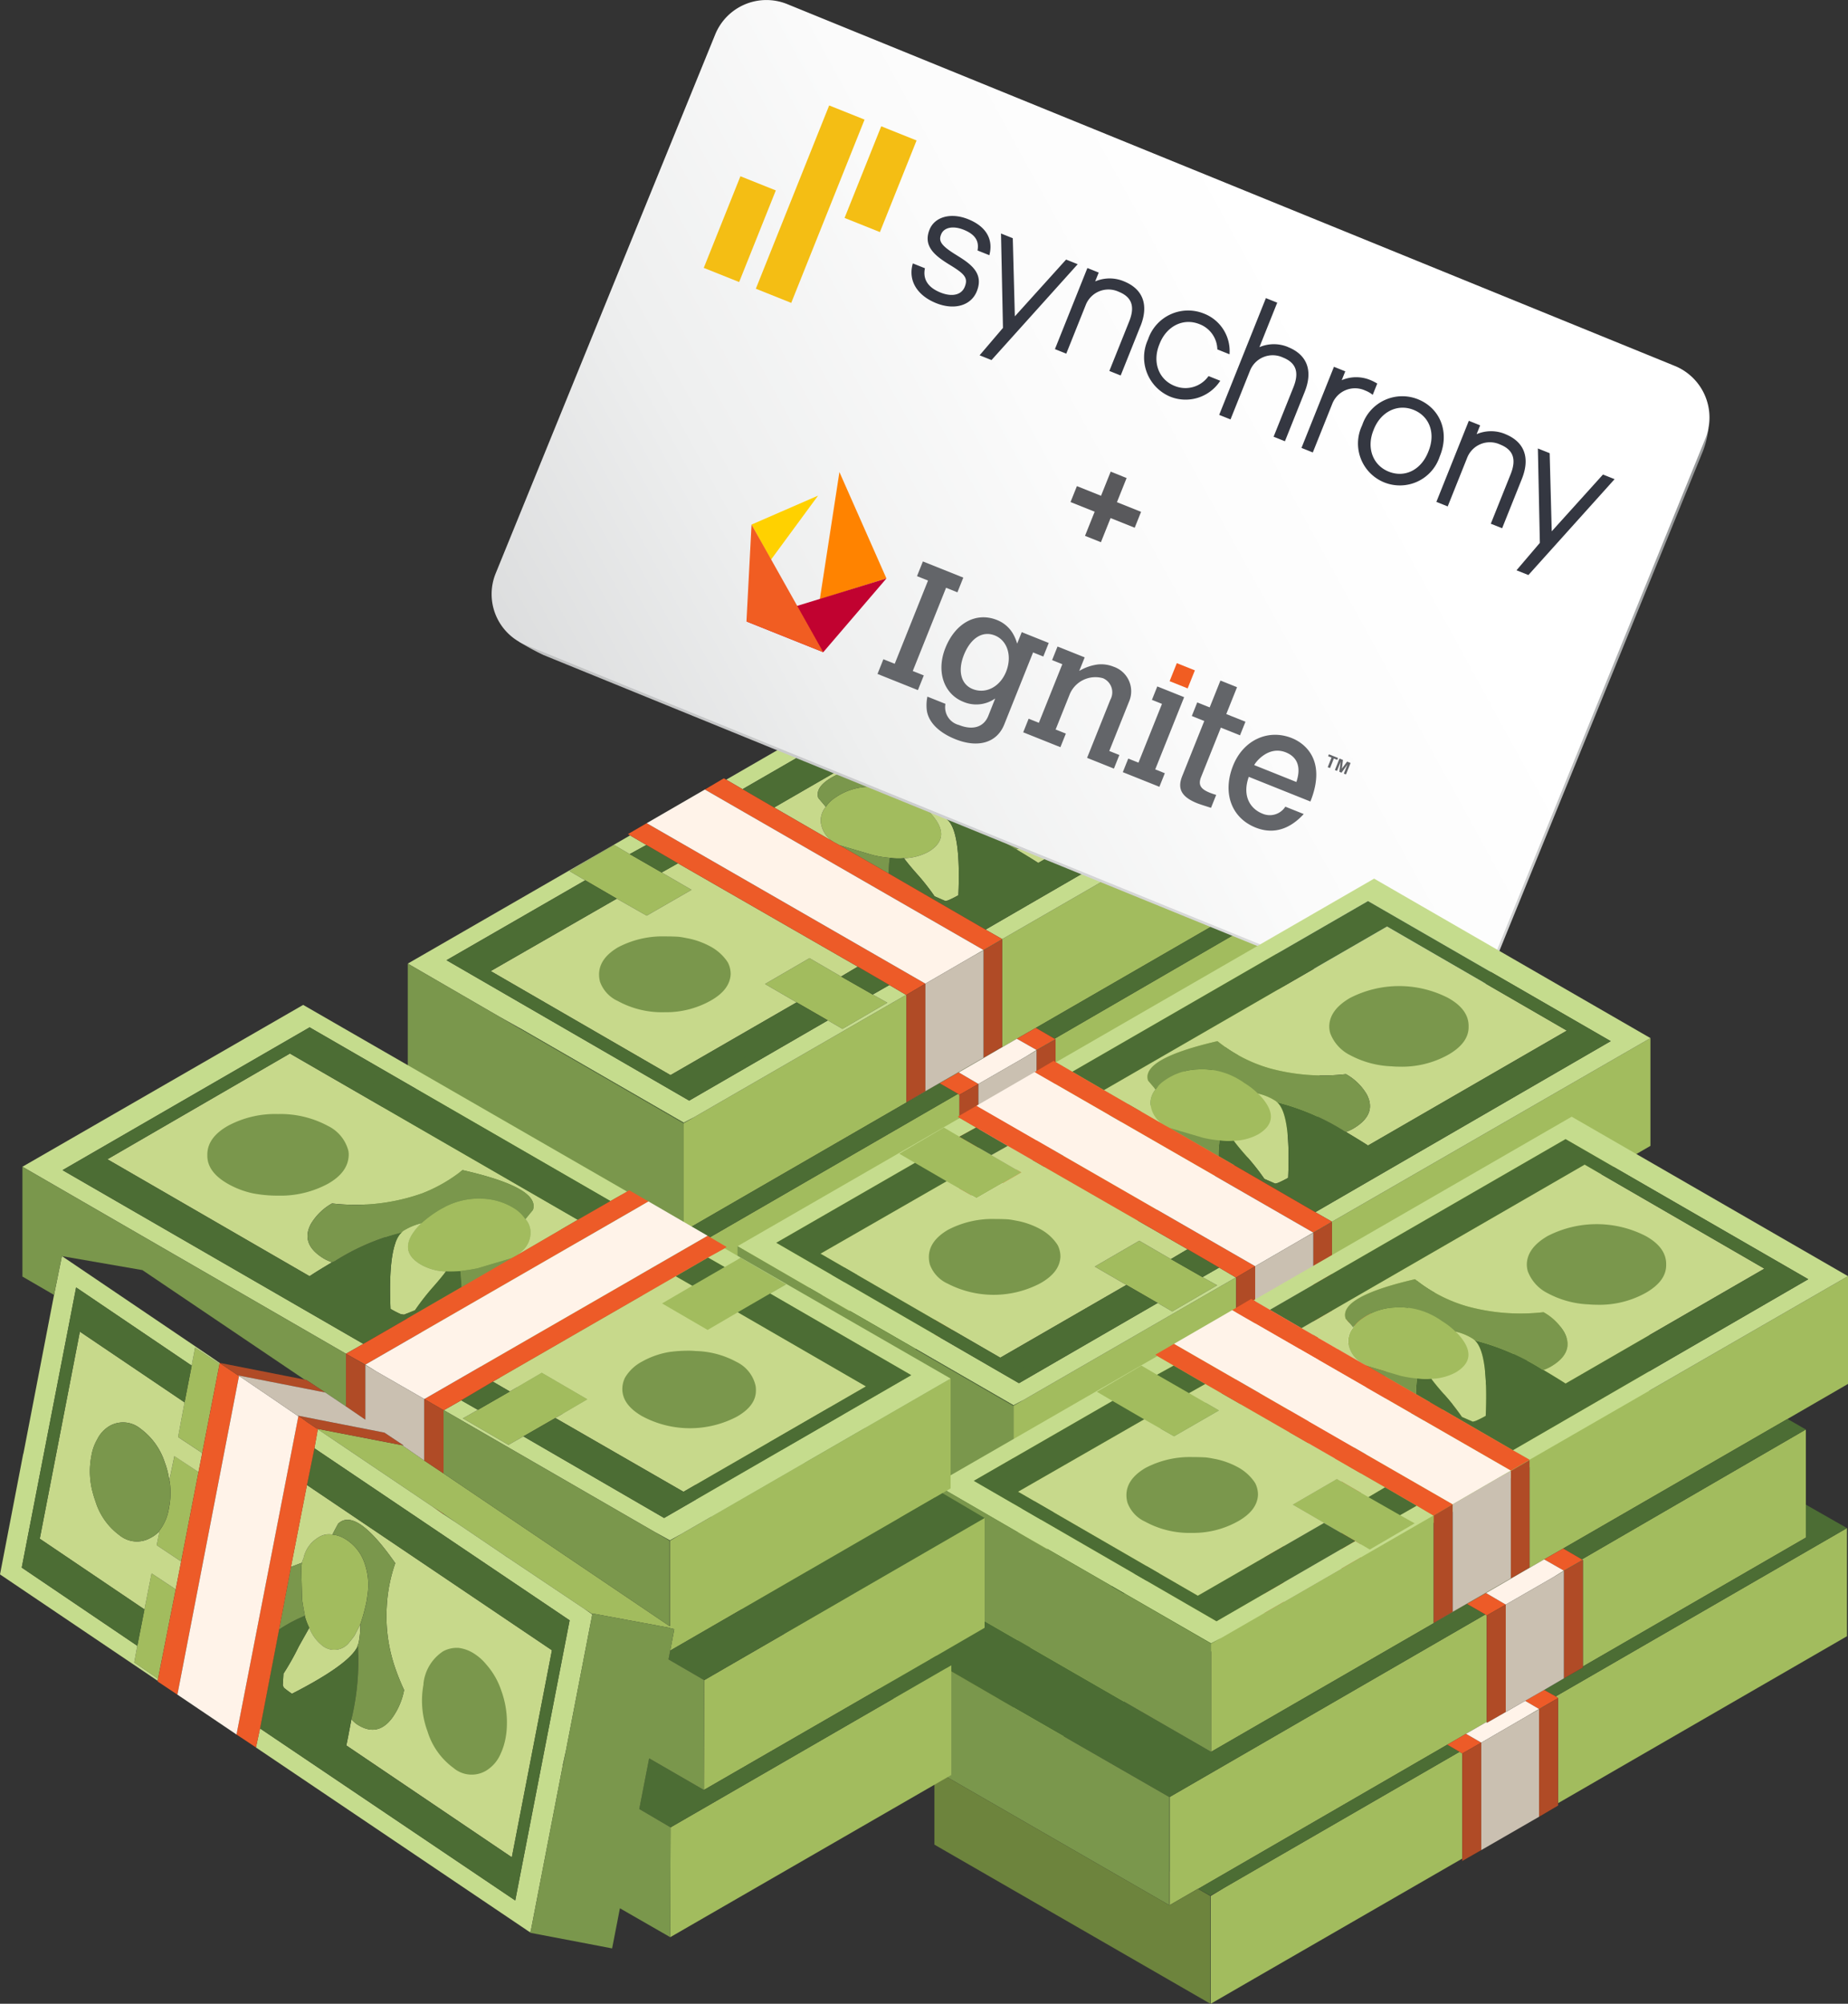 <svg xmlns="http://www.w3.org/2000/svg" xmlns:xlink="http://www.w3.org/1999/xlink" viewBox="0 0 261.101 283"><rect x="0" y="0" width="261.101" height="283" fill="#333333" stroke="none"/><defs><style>.a{fill:#a2bc5e;}.a,.b,.c,.d,.e,.f,.g,.h,.i,.j,.k,.l{fill-rule:evenodd;}.b{fill:#c5dc8d;}.c{fill:#c7d98b;}.d,.u{fill:#4c6d34;}.e{fill:#7a974c;}.f{fill:#ed5b28;}.g{fill:#b04b26;}.h{fill:#fff3e9;}.i{fill:#cac0b1;}.j{fill:#6d843d;}.k{fill:url(#a);}.l{fill:url(#b);}.m{fill:#f4be14;}.n{fill:#343741;}.o{fill:#59595c;}.p{fill:#ff8300;}.q{fill:#ffd100;}.r{fill:#c10230;}.s{fill:#f15d22;}.t{fill:#636569;}</style><linearGradient id="a" x1="771.231" y1="1390.907" x2="708.07" y2="1301.876" gradientTransform="translate(652.979 -1263.634) rotate(43.207)" gradientUnits="userSpaceOnUse"><stop offset="0" stop-color="#fff"/><stop offset="1" stop-color="#989a9b"/></linearGradient><linearGradient id="b" x1="725.795" y1="1273.636" x2="683.1" y2="1404.464" gradientTransform="translate(652.979 -1263.634) rotate(43.207)" gradientUnits="userSpaceOnUse"><stop offset="0" stop-color="#fff"/><stop offset="0.303" stop-color="#fbfbfb"/><stop offset="0.621" stop-color="#eeefef"/><stop offset="0.944" stop-color="#d9dadb"/><stop offset="1" stop-color="#d5d6d7"/></linearGradient></defs><polygon class="a" points="186.595 121.4 186.595 121.928 178.047 126.874 146.354 145.169 143.665 146.706 135.454 151.46 132.765 152.997 96.606 173.886 96.606 158.663 96.606 158.615 98.046 157.799 128.011 140.512 128.059 140.512 128.059 155.686 130.748 154.101 138.959 149.396 141.6 147.859 141.6 132.684 138.959 134.221 137.375 135.085 138.959 134.173 141.6 132.636 186.595 106.706 186.595 121.4"/><polygon class="a" points="169.932 105.841 152.837 115.686 150.916 114.533 167.963 104.737 169.932 105.841"/><polygon class="a" points="150.964 94.893 133.869 104.737 131.948 103.584 148.995 93.74 150.964 94.893"/><path class="a" d="M238.035,228.823l-.625-.336a3.786,3.786,0,0,1-2.065-3.122,3.113,3.113,0,0,1,.721-1.969,4.616,4.616,0,0,1,1.248-1.248,8.617,8.617,0,0,1,4.658-1.585,10.114,10.114,0,0,1,5.811,1.393,7.3,7.3,0,0,1,.816.528,10.237,10.237,0,0,1,1.921,1.489,7.281,7.281,0,0,1,1.056,1.2q1.968,2.786-1.008,4.562a7.683,7.683,0,0,1-3.458.913,8.2,8.2,0,0,1-1.969-.049,15.615,15.615,0,0,1-2.4-.384Q238.659,229.015,238.035,228.823Z" transform="translate(-119.387 -109.44)"/><polygon class="a" points="146.45 148.339 144.914 149.251 146.45 148.291 149.14 146.754 148.995 146.706 180.641 128.362 180.641 138.975 180.641 143.633 149.14 161.832 149.14 146.802 146.45 148.339"/><polygon class="a" points="135.55 154.629 135.55 169.66 132.621 171.34 129.98 172.877 94.781 193.238 94.733 193.238 90.747 195.542 90.747 190.884 90.747 190.837 90.747 180.272 135.358 154.485 135.55 154.629"/><polygon class="a" points="142.945 167.883 141.408 168.747 142.945 167.835 144.962 166.683 142.945 167.883"/><polygon class="a" points="145.298 166.058 186.451 142.288 186.451 157.559 145.634 181.136 145.634 166.298 145.298 166.058"/><polygon class="a" points="82.68 124.329 80.471 123.032 86.762 119.335 88.97 120.631 93.485 123.225 97.71 125.674 91.371 129.323 87.146 126.922 82.68 124.329"/><path class="a" d="M205.525,239.291a3.287,3.287,0,0,1,1.489.336,1.065,1.065,0,0,1,.624.865,1.413,1.413,0,0,1-.672.864L196.305,247.5a2.719,2.719,0,0,1-1.393.337,2.517,2.517,0,0,1-1.488-.337q-.672-.384-.672-.864a1.214,1.214,0,0,1,.672-.864l10.66-6.147A2.827,2.827,0,0,1,205.525,239.291Z" transform="translate(-119.387 -109.44)"/><path class="a" d="M216.137,241.884l-3.025-1.729,6.291-3.7,10.948,6.291-6.338,3.7-1.777-1.056-.192-.289a6.775,6.775,0,0,0-2.161-1.92,11.36,11.36,0,0,0-3.217-1.2Q216.378,241.932,216.137,241.884Z" transform="translate(-119.387 -109.44)"/><polygon class="a" points="112.548 141.568 108.083 138.975 114.373 135.325 118.839 137.919 123.305 140.464 125.37 141.616 119.031 145.314 116.966 144.113 112.548 141.568"/><path class="a" d="M226.558,250.96q.624.336.624.816a1.117,1.117,0,0,1-.624.865l-10.613,6.146a3.465,3.465,0,0,1-2.977,0,.988.988,0,0,1-.624-.864q0-.482.624-.817l10.661-6.146a2.93,2.93,0,0,1,1.488-.433A3.055,3.055,0,0,1,226.558,250.96Z" transform="translate(-119.387 -109.44)"/><polygon class="a" points="132.093 174.126 132.093 188.964 102.704 205.915 96.558 209.468 96.558 205.915 96.558 194.246 98.623 192.997 131.708 173.886 132.093 174.126"/><polygon class="b" points="104.913 111.46 102.608 110.115 147.555 84.184 186.595 106.706 141.6 132.636 139.247 131.292 180.977 107.138 146.69 87.354 104.913 111.46"/><polygon class="b" points="125.658 139.119 128.011 140.512 98.046 157.799 96.606 158.567 73.46 145.218 70.459 143.537 57.614 136.094 89.019 117.99 91.324 119.335 88.97 120.631 86.762 119.335 80.471 123.032 82.68 124.329 63.088 135.614 97.374 155.446 116.966 144.113 119.031 145.314 125.37 141.616 123.305 140.464 125.658 139.119"/><polygon class="c" points="150.964 94.893 148.995 93.74 131.948 103.584 133.869 104.737 150.964 94.893"/><polygon class="c" points="169.932 105.841 167.963 104.737 150.916 114.533 152.837 115.686 169.932 105.841"/><polygon class="c" points="136.702 94.509 145.73 89.322 147.651 90.427 138.623 95.613 136.702 94.509"/><path class="c" d="M263.533,218.546a13.44,13.44,0,0,0,5.858,1.585q.53.048,1.057.048a13.438,13.438,0,0,0,6.963-1.68q2.929-1.681,2.881-3.986.048-2.4-2.881-4.034a15.17,15.17,0,0,0-13.878,0q-2.881,1.68-2.929,3.986a3.489,3.489,0,0,0,.144,1.008A5.717,5.717,0,0,0,263.533,218.546Z" transform="translate(-119.387 -109.44)"/><path class="c" d="M250.52,223.973a7.791,7.791,0,0,1,2.449,1.008,1.907,1.907,0,0,1,.288.24q1.92,1.729,1.536,10.66a14.723,14.723,0,0,1-1.44.721l-.384.1-1.537-.672a31.929,31.929,0,0,0-2.5-3.17q-1.152-1.3-1.825-2.208a7.683,7.683,0,0,0,3.458-.913q2.977-1.778,1.008-4.562A7.281,7.281,0,0,0,250.52,223.973Z" transform="translate(-119.387 -109.44)"/><path class="c" d="M237.41,228.487l-8.644-5,40-23.1,25.4,14.694L266.078,231.32q-.72-.48-3.121-1.921a6.666,6.666,0,0,0,.96-.432q3.506-2.018,1.969-4.9a7.8,7.8,0,0,0-2.929-2.834,28.566,28.566,0,0,1-10.757-.816,20.923,20.923,0,0,1-7.395-3.841q-10.8,2.5-9.8,5.57.578.672,1.057,1.248a3.113,3.113,0,0,0-.721,1.969A3.786,3.786,0,0,0,237.41,228.487Z" transform="translate(-119.387 -109.44)"/><polygon class="c" points="95.789 121.928 121.192 136.526 118.839 137.919 114.373 135.325 108.083 138.975 112.548 141.568 94.733 151.844 69.331 137.15 87.146 126.922 91.371 129.323 97.71 125.674 93.485 123.225 95.789 121.928"/><path class="c" d="M205.525,239.291a2.827,2.827,0,0,0-1.441.336l-10.66,6.147a1.214,1.214,0,0,0-.672.864q0,.48.672.864a2.517,2.517,0,0,0,1.488.337,2.719,2.719,0,0,0,1.393-.337l10.661-6.146a1.413,1.413,0,0,0,.672-.864,1.065,1.065,0,0,0-.624-.865A3.287,3.287,0,0,0,205.525,239.291Z" transform="translate(-119.387 -109.44)"/><path class="c" d="M222.236,245.39l1.777,1.056,6.338-3.7L219.4,236.458l-6.291,3.7,3.025,1.729q-.48-.1-.912-.144-.912-.048-1.873-.048a13.5,13.5,0,0,0-6.626,1.537q-2.69,1.584-2.69,3.841a3.953,3.953,0,0,0,.145,1.056,4.747,4.747,0,0,0,2.5,2.69A13.024,13.024,0,0,0,213.3,252.4a12.88,12.88,0,0,0,6.483-1.632q2.737-1.537,2.833-3.746A3.6,3.6,0,0,0,222.236,245.39Z" transform="translate(-119.387 -109.44)"/><polygon class="c" points="77.974 130.62 68.994 135.806 67.074 134.701 76.053 129.515 77.974 130.62"/><path class="c" d="M226.558,250.96a3.055,3.055,0,0,0-1.441-.433,2.93,2.93,0,0,0-1.488.433l-10.661,6.146q-.624.336-.624.817a.988.988,0,0,0,.624.864,3.465,3.465,0,0,0,2.977,0l10.613-6.146a1.117,1.117,0,0,0,.624-.865Q227.182,251.3,226.558,250.96Z" transform="translate(-119.387 -109.44)"/><polygon class="c" points="115.334 143.537 98.287 153.381 96.318 152.277 113.413 142.481 115.334 143.537"/><polygon class="d" points="96.606 158.663 73.412 145.266 73.46 145.218 96.606 158.567 98.046 157.799 96.606 158.615 96.606 158.663"/><polygon class="d" points="60.207 152.901 96.606 173.886 132.765 152.997 135.358 154.485 90.747 180.272 90.747 190.837 90.699 190.837 90.699 180.272 66.641 166.443 66.69 166.443 51.707 157.751 60.207 152.901"/><polygon class="d" points="178.047 126.874 180.641 128.362 148.995 146.706 146.354 145.169 178.047 126.874"/><polygon class="d" points="136.702 94.509 138.623 95.613 147.651 90.427 145.73 89.322 136.702 94.509"/><path class="d" d="M228.766,223.492,224.3,220.9l41.777-24.106,34.286,19.784-41.729,24.154-13.686-7.924a15.293,15.293,0,0,1,.144-2.16l.048-.049a8.2,8.2,0,0,0,1.969.049q.672.912,1.825,2.208a31.929,31.929,0,0,1,2.5,3.17l1.537.672.384-.1a14.723,14.723,0,0,0,1.44-.721q.384-8.931-1.536-10.66a33.112,33.112,0,0,1,9.268,3.938,1.878,1.878,0,0,0,.432.24q2.4,1.44,3.121,1.921l28.091-16.231-25.4-14.694Z" transform="translate(-119.387 -109.44)"/><polygon class="d" points="131.708 173.886 98.623 192.997 96.51 194.198 94.781 193.238 129.98 172.877 131.708 173.886"/><polygon class="d" points="180.641 138.975 186.451 142.288 145.298 166.058 143.665 165.146 146.45 163.513 149.14 161.976 149.14 161.832 180.641 143.633 180.641 138.975"/><polygon class="d" points="95.789 121.928 93.485 123.225 88.97 120.631 91.324 119.335 95.789 121.928"/><polygon class="d" points="118.839 137.919 121.192 136.526 125.658 139.119 123.305 140.464 118.839 137.919"/><polygon class="d" points="112.548 141.568 116.966 144.113 97.374 155.446 63.088 135.614 82.68 124.329 87.146 126.922 69.331 137.15 94.733 151.844 112.548 141.568"/><polygon class="d" points="77.974 130.62 76.053 129.515 67.074 134.701 68.994 135.806 77.974 130.62"/><polygon class="d" points="115.334 143.537 113.413 142.481 96.318 152.277 98.287 153.381 115.334 143.537"/><polygon class="e" points="57.614 136.094 70.459 143.537 73.412 145.266 96.606 158.663 96.606 173.886 60.207 152.901 57.614 151.364 57.614 136.094"/><polygon class="e" points="57.517 176.431 51.707 173.069 51.707 157.799 66.641 166.443 90.699 180.272 90.699 190.837 90.699 190.884 90.699 195.542 57.517 176.431"/><path class="e" d="M263.533,218.546a5.717,5.717,0,0,1-2.785-3.073,3.489,3.489,0,0,1-.144-1.008q.048-2.306,2.929-3.986a15.17,15.17,0,0,1,13.878,0q2.929,1.633,2.881,4.034.048,2.3-2.881,3.986a13.438,13.438,0,0,1-6.963,1.68q-.528,0-1.057-.048A13.44,13.44,0,0,1,263.533,218.546Z" transform="translate(-119.387 -109.44)"/><path class="e" d="M262.957,229.4a1.878,1.878,0,0,1-.432-.24,33.112,33.112,0,0,0-9.268-3.938,1.907,1.907,0,0,0-.288-.24,7.791,7.791,0,0,0-2.449-1.008,10.237,10.237,0,0,0-1.921-1.489,7.3,7.3,0,0,0-.816-.528,10.114,10.114,0,0,0-5.811-1.393,8.617,8.617,0,0,0-4.658,1.585,4.616,4.616,0,0,0-1.248,1.248q-.48-.576-1.057-1.248-1.008-3.073,9.8-5.57a20.923,20.923,0,0,0,7.395,3.841,28.566,28.566,0,0,0,10.757.816,7.8,7.8,0,0,1,2.929,2.834q1.536,2.882-1.969,4.9A6.666,6.666,0,0,1,262.957,229.4Z" transform="translate(-119.387 -109.44)"/><path class="e" d="M244.949,232.808l-6.914-3.985q.624.192,4.705,1.392a15.615,15.615,0,0,0,2.4.384l-.048.049A15.293,15.293,0,0,0,244.949,232.808Z" transform="translate(-119.387 -109.44)"/><path class="e" d="M216.137,241.884q.242.048.529.1a11.36,11.36,0,0,1,3.217,1.2,6.775,6.775,0,0,1,2.161,1.92l.192.289a3.6,3.6,0,0,1,.384,1.632q-.1,2.21-2.833,3.746A12.88,12.88,0,0,1,213.3,252.4a13.024,13.024,0,0,1-6.627-1.584,4.747,4.747,0,0,1-2.5-2.69,3.953,3.953,0,0,1-.145-1.056q0-2.256,2.69-3.841a13.5,13.5,0,0,1,6.626-1.537q.96,0,1.873.048Q215.657,241.788,216.137,241.884Z" transform="translate(-119.387 -109.44)"/><polygon class="f" points="99.583 111.508 102.272 109.923 102.608 110.115 104.913 111.46 109.379 114.053 118.022 119.047 118.647 119.383 125.562 123.369 139.247 131.292 141.6 132.636 138.959 134.173 99.583 111.508"/><polygon class="f" points="91.371 116.262 130.748 138.927 128.059 140.512 128.011 140.512 125.658 139.119 121.192 136.526 95.789 121.928 91.324 119.335 89.019 117.99 88.73 117.798 91.371 116.262"/><polygon class="f" points="135.454 151.46 138.239 153.093 135.55 154.629 135.358 154.485 132.765 152.997 135.454 151.46"/><polygon class="f" points="146.354 145.169 148.995 146.706 149.14 146.754 146.45 148.291 143.665 146.706 146.354 145.169"/><polygon class="f" points="134.782 172.589 132.093 174.126 131.708 173.886 129.98 172.877 132.621 171.34 134.782 172.589"/><polygon class="f" points="142.945 167.835 140.976 166.683 143.665 165.146 145.298 166.058 145.634 166.298 144.962 166.683 142.945 167.835"/><polygon class="g" points="130.748 154.101 128.059 155.686 128.059 140.512 130.748 138.927 130.748 154.101"/><polygon class="g" points="138.959 149.396 138.959 134.221 141.6 132.684 141.6 147.859 138.959 149.396"/><polygon class="g" points="135.55 154.629 138.239 153.093 138.239 168.267 135.55 169.804 135.55 169.66 135.55 154.629"/><polygon class="g" points="142.945 183.057 142.945 167.883 144.962 166.683 145.634 166.298 145.634 181.136 145.634 181.473 142.945 183.057"/><polygon class="g" points="149.14 161.832 149.14 161.976 146.45 163.513 146.45 148.339 149.14 146.802 149.14 161.832"/><polygon class="g" points="134.782 172.589 134.782 187.763 132.093 189.3 132.093 188.964 132.093 174.126 134.782 172.589"/><polygon class="h" points="138.239 153.093 135.454 151.46 143.665 146.706 146.45 148.291 144.914 149.251 138.239 153.093"/><polygon class="h" points="137.375 135.085 130.748 138.927 91.371 116.262 99.583 111.508 138.959 134.173 137.375 135.085"/><polygon class="h" points="141.408 168.747 134.782 172.589 132.621 171.34 135.55 169.66 135.55 169.804 138.239 168.267 140.976 166.683 142.945 167.835 141.408 168.747"/><polygon class="i" points="137.375 135.085 138.959 134.221 138.959 149.396 130.748 154.101 130.748 138.927 137.375 135.085"/><polygon class="i" points="138.239 153.093 144.914 149.251 146.45 148.339 146.45 163.513 143.665 165.146 140.976 166.683 138.239 168.267 138.239 153.093"/><polygon class="i" points="142.945 167.883 142.945 183.057 134.782 187.763 134.782 172.589 141.408 168.747 142.945 167.883"/><polygon class="j" points="57.517 176.431 90.699 195.542 90.699 190.884 90.747 190.884 90.747 195.542 94.733 193.238 96.51 194.246 96.51 205.915 96.51 209.468 57.517 186.995 57.517 176.431"/><path class="k" d="M232.435,112.983,294.078,138.1l61.643,25.119a7.751,7.751,0,0,1,4.782,6.75l.275-.052a13.037,13.037,0,0,1-.825,3.337q-7.618,18.7-15.231,37.377l-15.23,37.378a7.7,7.7,0,0,1-10.013,4.189l-61.656-25.125-61.657-25.124a35.349,35.349,0,0,1-3.449-1.881l.327-.471a7.627,7.627,0,0,1-1.067-7.592q7.614-18.685,15.242-37.4l15.241-37.4a7.679,7.679,0,0,1,9.975-4.215Z" transform="translate(-119.387 -109.44)"/><path class="l" d="M230.59,110.011l62.727,25.561,62.727,25.56a7.878,7.878,0,0,1,4.307,10.212l-15.5,38.035-15.5,38.035a7.831,7.831,0,0,1-10.188,4.262L256.424,226.11l-62.741-25.566a7.767,7.767,0,0,1-4.263-10.12l15.51-38.062L220.44,114.3a7.813,7.813,0,0,1,10.15-4.289Z" transform="translate(-119.387 -109.44)"/><path class="m" d="M231.178,152.22l-5-2,10.361-25.886,5,2c-.227.565-10.089,25.2-10.361,25.886M229,136.334l-5-2-5.181,12.943,5,2Zm19.888-7.057-4.994-2c-.229.574-5.019,12.54-5.181,12.943l4.995,2Z" transform="translate(-119.387 -109.44)"/><path class="n" d="M280.514,155.507l-2.788,6.965-1.6-.641,2.8-6.986c.849-2.12.378-3.453-1.481-4.2a3.448,3.448,0,0,0-4.668,1.9l-2.739,6.844-1.6-.642,4.585-11.453,1.6.642-.5,1.248a5.2,5.2,0,0,1,4.034-.022c2.726,1.091,3.566,3.344,2.366,6.342m20.839,2.946a5.2,5.2,0,0,0-4.034.022l2.516-6.285-1.6-.642-6.6,16.491,1.6.641,2.739-6.844a3.448,3.448,0,0,1,4.669-1.9c1.859.744,2.329,2.076,1.481,4.2l-2.8,6.986,1.6.642,2.788-6.966c1.2-3,.36-5.251-2.366-6.342m21.5,15.333-.064.161a5.919,5.919,0,1,1-10.98-4.371l.064-.161a5.966,5.966,0,0,1,7.837-3.591c3.161,1.266,4.483,4.615,3.143,7.962m-1.688-.489.064-.161c1.008-2.518.135-4.906-2.121-5.809s-4.615.248-5.612,2.737l-.064.161c-.992,2.478-.083,4.928,2.161,5.826,2.268.908,4.559-.225,5.572-2.754m10.882-2.558a5.2,5.2,0,0,0-4.034.021l.5-1.248-1.6-.641-4.585,11.453,1.6.642,2.739-6.844a3.45,3.45,0,0,1,4.67-1.9c1.859.744,2.33,2.077,1.481,4.2l-2.8,6.986,1.6.641,2.788-6.966c1.2-3,.36-5.25-2.366-6.341m-46.706-6.8c-2.243-.9-3.152-3.348-2.16-5.825l.064-.161c1-2.49,3.357-3.64,5.612-2.738a3.91,3.91,0,0,1,2.531,3.57l1.72.689a5.673,5.673,0,0,0-3.65-5.762,5.965,5.965,0,0,0-7.836,3.591l-.065.161a6.014,6.014,0,0,0,3.155,7.989,5.836,5.836,0,0,0,7.09-2.238l-1.657-.663a3.992,3.992,0,0,1-4.8,1.387m27.652-.829a5.2,5.2,0,0,0-4.034.021l.5-1.248-1.6-.642L303.271,172.7l1.6.642,2.74-6.844a3.449,3.449,0,0,1,4.669-1.9,3.917,3.917,0,0,1,1.057.609l.638-1.594a6.165,6.165,0,0,0-.985-.5m-58.356-17.577c-2.383-1.443-2.646-2.077-2.275-3,.4-.991,1.7-1.242,3.185-.647,1.557.624,2.2,1.539,1.966,2.856l-.012.069,1.675.671.051-.236c.47-2.153-.616-3.877-3.057-4.854-2.425-.971-4.718-.347-5.45,1.483-.96,2.4.856,3.749,2.964,5.031,1.984,1.22,2.518,1.78,2.014,3.039-.464,1.159-1.8,1.46-3.425.808-2.221-.89-2.437-2.334-2.2-3.43l-1.709-.684c-.705,2.366.561,4.517,3.308,5.617,2.566,1.027,4.922.337,5.728-1.675,1-2.487-.739-3.805-2.763-5.044M345.87,176.46l-7.241,8.02-.292-11.035-1.665-.666.279,13.332-3.3,3.872,1.681.672,12.178-13.54ZM270.014,146.1l-7.242,8.02-.291-11.035-1.664-.666.278,13.332-3.3,3.871,1.681.673,12.177-13.54Z" transform="translate(-119.387 -109.44)"/><polygon class="o" points="156.928 66.614 155.563 70.023 152.154 68.659 151.254 70.907 154.663 72.271 153.299 75.68 155.547 76.58 156.911 73.171 160.321 74.535 161.22 72.288 157.811 70.923 159.176 67.514 156.928 66.614"/><polygon class="p" points="118.601 66.671 115.831 84.634 125.243 81.697 118.601 66.671"/><polygon class="q" points="106.183 74.089 108.923 79.056 115.581 70.001 106.183 74.089"/><polygon class="r" points="105.466 87.771 116.315 92.113 125.243 81.697 105.466 87.771"/><polygon class="s" points="105.466 87.771 116.315 92.114 106.183 74.089 105.466 87.771"/><polygon class="t" points="130.394 79.295 136.102 81.58 135.271 83.656 133.669 83.014 128.963 94.77 130.521 95.393 129.69 97.469 123.981 95.184 124.812 93.108 126.414 93.749 131.119 81.994 129.563 81.371 130.394 79.295"/><path class="t" d="M260,208.084a4.64,4.64,0,0,1-4.509.473c-2.775-1.111-3.849-4.315-2.53-7.609,1.409-3.52,4.351-5.117,7.284-3.943a4.532,4.532,0,0,1,2.216,1.856,6.03,6.03,0,0,1,.636,1.484l.65-1.624,3.814,1.526-.768,1.918-1.445-.578-4.073,10.176c-1.029,2.572-3.678,3.37-6.9,2.079-2.324-.93-3.763-2.371-4.029-4a5.921,5.921,0,0,1,.073-2.013l2.549,1.02a2.583,2.583,0,0,0,1.9,2.984c1.963.786,3.516.308,4.157-1.294Zm1.539-3.781c.876-2.189.191-4.4-1.592-5.114-1.737-.695-3.416.36-4.373,2.752-.9,2.257-.408,4.156,1.24,4.815,1.85.741,3.867-.31,4.725-2.453" transform="translate(-119.387 -109.44)"/><path class="t" d="M271.872,204.2a6.762,6.762,0,0,1,2.672-.92,4.688,4.688,0,0,1,2.176.321,3.664,3.664,0,0,1,2.187,4.933l-2.791,6.972,1.422.569-.768,1.918-3.791-1.517,3.288-8.213a2.159,2.159,0,0,0-1.038-3.033,3.933,3.933,0,0,0-4.68,2.21l-2.014,5.032,1.444.577-.768,1.919-5.257-2.1.768-1.918,1.444.578,3.315-8.28-1.445-.578.768-1.918,3.836,1.535Z" transform="translate(-119.387 -109.44)"/><polygon class="t" points="163.512 96.949 167.303 98.466 163.221 108.665 164.575 109.207 163.807 111.125 158.64 109.057 159.408 107.139 160.851 107.717 164.175 99.413 162.754 98.844 163.512 96.949"/><path class="t" d="M291.818,205.559l2.347.939-1.518,3.792,2.707,1.084-.767,1.918-2.708-1.084-2.791,6.972c-.433,1.083-.1,1.688,1.232,2.221a9.244,9.244,0,0,0,.9.307l-.732,1.828c-.482-.167-1.421-.439-1.94-.646-2.211-.885-2.852-2.031-2.129-3.837l3.116-7.784-1.76-.705.768-1.917,1.759.7Z" transform="translate(-119.387 -109.44)"/><path class="t" d="M303.593,224.41c-.962,1.029-3.336,3.3-6.811,1.907-3.43-1.372-4.706-4.92-3.17-8.756,1.435-3.588,4.942-5.22,8.3-3.875,1.963.786,4.905,3.247,2.62,8.955l-8.709-3.486c-.98,2.775.279,4.535,1.9,5.185a2.608,2.608,0,0,0,3.268-.969Zm-1.042-4.527c.691-2.054.177-3.516-1.493-4.184-2.5-1-4.328,1.461-4.464,1.8Z" transform="translate(-119.387 -109.44)"/><rect class="s" x="285.05" y="203.507" width="2.746" height="2.747" transform="translate(-129.61 285.218) rotate(-68.185)"/><polygon class="t" points="187.591 108.347 188.13 107 187.649 106.807 187.759 106.533 189.047 107.049 188.937 107.323 188.457 107.131 187.918 108.478 187.591 108.347"/><polygon class="t" points="188.605 108.753 189.254 107.132 189.744 107.328 189.595 108.552 190.329 107.562 190.82 107.759 190.171 109.38 189.866 109.258 190.377 107.982 189.545 109.129 189.229 109.003 189.42 107.599 188.909 108.875 188.605 108.753"/><polygon class="a" points="233.188 161.309 233.188 161.837 224.64 166.783 192.947 185.079 190.258 186.615 182.047 191.37 179.357 192.906 143.199 213.795 143.199 198.572 143.199 198.524 144.639 197.708 174.604 180.421 174.652 180.421 174.652 195.595 177.341 194.011 185.552 189.305 188.193 187.768 188.193 172.593 185.552 174.13 183.968 174.994 185.552 174.082 188.193 172.546 233.188 146.615 233.188 161.309"/><polygon class="a" points="216.525 145.751 199.43 155.595 197.509 154.442 214.556 144.646 216.525 145.751"/><polygon class="a" points="197.557 134.802 180.462 144.646 178.541 143.494 195.588 133.65 197.557 134.802"/><path class="a" d="M284.627,268.732,284,268.4a3.784,3.784,0,0,1-2.065-3.121,3.12,3.12,0,0,1,.72-1.97,4.65,4.65,0,0,1,1.249-1.248,8.622,8.622,0,0,1,4.658-1.584,10.11,10.11,0,0,1,5.81,1.392,7.225,7.225,0,0,1,.817.528,10.278,10.278,0,0,1,1.921,1.489,7.281,7.281,0,0,1,1.056,1.2q1.968,2.786-1.009,4.562a7.666,7.666,0,0,1-3.457.913,8.1,8.1,0,0,1-1.969-.049,15.376,15.376,0,0,1-2.4-.384Q285.252,268.924,284.627,268.732Z" transform="translate(-119.387 -109.44)"/><polygon class="a" points="193.043 188.248 191.506 189.16 193.043 188.2 195.733 186.664 195.588 186.615 227.233 168.272 227.233 178.884 227.233 183.542 195.733 201.742 195.733 186.712 193.043 188.248"/><polygon class="a" points="182.143 194.539 182.143 209.569 179.214 211.249 176.572 212.786 141.374 233.147 141.326 233.147 137.34 235.452 137.34 230.794 137.34 230.746 137.34 220.181 181.951 194.395 182.143 194.539"/><polygon class="a" points="189.538 207.792 188.001 208.657 189.538 207.744 191.555 206.592 189.538 207.792"/><polygon class="a" points="191.891 205.967 233.044 182.197 233.044 197.468 192.227 221.046 192.227 206.207 191.891 205.967"/><polygon class="a" points="129.273 164.238 127.064 162.942 133.355 159.244 135.563 160.541 140.077 163.134 144.303 165.583 137.964 169.232 133.739 166.831 129.273 164.238"/><path class="a" d="M252.118,279.2a3.268,3.268,0,0,1,1.488.337,1.064,1.064,0,0,1,.625.864,1.41,1.41,0,0,1-.672.864L242.9,287.412a2.719,2.719,0,0,1-1.393.336,2.508,2.508,0,0,1-1.488-.336c-.448-.257-.673-.544-.673-.865a1.218,1.218,0,0,1,.673-.864l10.66-6.146A2.814,2.814,0,0,1,252.118,279.2Z" transform="translate(-119.387 -109.44)"/><path class="a" d="M262.73,281.793l-3.025-1.728,6.29-3.7,10.949,6.291-6.338,3.7-1.777-1.056-.193-.288a6.75,6.75,0,0,0-2.16-1.921,11.36,11.36,0,0,0-3.217-1.2C263.066,281.857,262.891,281.825,262.73,281.793Z" transform="translate(-119.387 -109.44)"/><polygon class="a" points="159.141 181.477 154.676 178.884 160.966 175.235 165.432 177.828 169.897 180.373 171.963 181.525 165.624 185.223 163.559 184.023 159.141 181.477"/><path class="a" d="M273.151,290.869c.415.224.624.5.624.816a1.114,1.114,0,0,1-.624.865L262.538,298.7a3.465,3.465,0,0,1-2.977,0,.988.988,0,0,1-.624-.864q0-.48.624-.817l10.66-6.146a2.927,2.927,0,0,1,1.489-.432A3.046,3.046,0,0,1,273.151,290.869Z" transform="translate(-119.387 -109.44)"/><polygon class="a" points="178.686 214.035 178.686 228.873 149.297 245.824 143.151 249.377 143.151 245.824 143.151 234.155 145.216 232.907 178.301 213.795 178.686 214.035"/><polygon class="b" points="151.506 151.369 149.201 150.024 194.147 124.093 233.188 146.615 188.193 172.546 185.84 171.201 227.57 147.047 193.283 127.263 151.506 151.369"/><polygon class="b" points="172.251 179.028 174.604 180.421 144.639 197.708 143.199 198.476 120.053 185.127 117.052 183.446 104.206 176.003 135.612 157.9 137.916 159.244 135.563 160.541 133.355 159.244 127.064 162.942 129.273 164.238 109.681 175.523 143.967 195.355 163.559 184.023 165.624 185.223 171.963 181.525 169.897 180.373 172.251 179.028"/><polygon class="c" points="197.557 134.802 195.588 133.65 178.541 143.494 180.462 144.646 197.557 134.802"/><polygon class="c" points="216.525 145.751 214.556 144.646 197.509 154.442 199.43 155.595 216.525 145.751"/><polygon class="c" points="183.295 134.418 192.323 129.232 194.244 130.336 185.216 135.523 183.295 134.418"/><path class="c" d="M310.126,258.456a13.454,13.454,0,0,0,5.858,1.584c.352.032.705.049,1.057.049A13.439,13.439,0,0,0,324,258.408q2.928-1.682,2.881-3.986.048-2.4-2.881-4.034a15.17,15.17,0,0,0-13.878,0q-2.881,1.681-2.929,3.986a3.489,3.489,0,0,0,.144,1.008A5.722,5.722,0,0,0,310.126,258.456Z" transform="translate(-119.387 -109.44)"/><path class="c" d="M297.113,263.882a7.787,7.787,0,0,1,2.448,1.008,1.77,1.77,0,0,1,.288.241q1.921,1.728,1.537,10.66a14.8,14.8,0,0,1-1.441.72l-.384.1-1.536-.672a31.929,31.929,0,0,0-2.5-3.17q-1.154-1.3-1.825-2.208a7.666,7.666,0,0,0,3.457-.913q2.977-1.776,1.009-4.562A7.281,7.281,0,0,0,297.113,263.882Z" transform="translate(-119.387 -109.44)"/><path class="c" d="M284,268.4l-8.644-4.994,40-23.1L340.762,255l-28.091,16.231q-.72-.48-3.122-1.921a6.631,6.631,0,0,0,.961-.432q3.505-2.016,1.969-4.9a7.8,7.8,0,0,0-2.93-2.833,28.583,28.583,0,0,1-10.756-.816,20.941,20.941,0,0,1-7.395-3.842q-10.8,2.5-9.8,5.57.576.672,1.056,1.248a3.12,3.12,0,0,0-.72,1.97A3.784,3.784,0,0,0,284,268.4Z" transform="translate(-119.387 -109.44)"/><polygon class="c" points="142.382 161.837 167.785 176.435 165.432 177.828 160.966 175.235 154.676 178.884 159.141 181.477 141.326 191.754 115.923 177.06 133.739 166.831 137.964 169.232 144.303 165.583 140.077 163.134 142.382 161.837"/><path class="c" d="M252.118,279.2a2.814,2.814,0,0,0-1.441.337l-10.66,6.146a1.218,1.218,0,0,0-.673.864c0,.321.225.608.673.865a2.508,2.508,0,0,0,1.488.336,2.719,2.719,0,0,0,1.393-.336l10.661-6.147a1.41,1.41,0,0,0,.672-.864,1.064,1.064,0,0,0-.625-.864A3.268,3.268,0,0,0,252.118,279.2Z" transform="translate(-119.387 -109.44)"/><path class="c" d="M268.829,285.3l1.777,1.056,6.338-3.7L266,276.367l-6.29,3.7,3.025,1.728q-.48-.1-.912-.144-.912-.048-1.873-.048a13.512,13.512,0,0,0-6.627,1.537q-2.688,1.584-2.689,3.842a4,4,0,0,0,.144,1.056,4.751,4.751,0,0,0,2.5,2.689,14.154,14.154,0,0,0,13.11-.048q2.737-1.536,2.833-3.746A3.6,3.6,0,0,0,268.829,285.3Z" transform="translate(-119.387 -109.44)"/><polygon class="c" points="124.567 170.529 115.587 175.715 113.666 174.61 122.646 169.424 124.567 170.529"/><path class="c" d="M273.151,290.869a3.046,3.046,0,0,0-1.441-.432,2.927,2.927,0,0,0-1.489.432l-10.66,6.146q-.624.338-.624.817a.988.988,0,0,0,.624.864,3.465,3.465,0,0,0,2.977,0l10.613-6.146a1.114,1.114,0,0,0,.624-.865C273.775,291.365,273.566,291.093,273.151,290.869Z" transform="translate(-119.387 -109.44)"/><polygon class="c" points="161.926 183.446 144.879 193.29 142.911 192.186 160.006 182.39 161.926 183.446"/><polygon class="d" points="143.199 198.572 120.005 185.175 120.053 185.127 143.199 198.476 144.639 197.708 143.199 198.524 143.199 198.572"/><polygon class="d" points="106.8 192.81 143.199 213.795 179.357 192.906 181.951 194.395 137.34 220.181 137.34 230.746 137.292 230.746 137.292 220.181 113.234 206.352 113.282 206.352 98.3 197.66 106.8 192.81"/><polygon class="d" points="224.64 166.783 227.233 168.272 195.588 186.615 192.947 185.079 224.64 166.783"/><polygon class="d" points="183.295 134.418 185.216 135.523 194.244 130.336 192.323 129.232 183.295 134.418"/><path class="d" d="M275.359,263.4l-4.466-2.593L312.671,236.7l34.286,19.784-41.729,24.154-13.686-7.923a15.3,15.3,0,0,1,.144-2.161l.048-.049a8.1,8.1,0,0,0,1.969.049q.672.912,1.825,2.208a31.929,31.929,0,0,1,2.5,3.17l1.536.672.384-.1a14.8,14.8,0,0,0,1.441-.72q.384-8.932-1.537-10.66a33.109,33.109,0,0,1,9.269,3.937,1.892,1.892,0,0,0,.431.24q2.4,1.44,3.122,1.921L340.762,255,315.36,240.3Z" transform="translate(-119.387 -109.44)"/><polygon class="d" points="178.301 213.795 145.216 232.907 143.103 234.107 141.374 233.147 176.572 212.786 178.301 213.795"/><polygon class="d" points="227.233 178.884 233.044 182.197 191.891 205.967 190.258 205.055 193.043 203.422 195.733 201.886 195.733 201.742 227.233 183.542 227.233 178.884"/><polygon class="d" points="142.382 161.837 140.077 163.134 135.563 160.541 137.916 159.244 142.382 161.837"/><polygon class="d" points="165.432 177.828 167.785 176.435 172.251 179.028 169.897 180.373 165.432 177.828"/><polygon class="d" points="159.141 181.477 163.559 184.023 143.967 195.355 109.681 175.523 129.273 164.238 133.739 166.831 115.923 177.06 141.326 191.754 159.141 181.477"/><polygon class="d" points="124.567 170.529 122.646 169.424 113.666 174.61 115.587 175.715 124.567 170.529"/><polygon class="d" points="161.926 183.446 160.006 182.39 142.911 192.186 144.879 193.29 161.926 183.446"/><polygon class="e" points="104.206 176.003 117.052 183.446 120.005 185.175 143.199 198.572 143.199 213.795 106.8 192.81 104.206 191.273 104.206 176.003"/><polygon class="e" points="104.11 216.34 98.3 212.978 98.3 197.708 113.234 206.352 137.292 220.181 137.292 230.746 137.292 230.794 137.292 235.452 104.11 216.34"/><path class="e" d="M310.126,258.456a5.722,5.722,0,0,1-2.785-3.074,3.489,3.489,0,0,1-.144-1.008q.048-2.306,2.929-3.986a15.17,15.17,0,0,1,13.878,0q2.928,1.633,2.881,4.034.048,2.306-2.881,3.986a13.439,13.439,0,0,1-6.963,1.681c-.352,0-.7-.017-1.057-.049A13.454,13.454,0,0,1,310.126,258.456Z" transform="translate(-119.387 -109.44)"/><path class="e" d="M309.549,269.308a1.892,1.892,0,0,1-.431-.24,33.109,33.109,0,0,0-9.269-3.937,1.77,1.77,0,0,0-.288-.241,7.787,7.787,0,0,0-2.448-1.008,10.278,10.278,0,0,0-1.921-1.489,7.225,7.225,0,0,0-.817-.528,10.11,10.11,0,0,0-5.81-1.392,8.622,8.622,0,0,0-4.658,1.584,4.65,4.65,0,0,0-1.249,1.248q-.479-.576-1.056-1.248-1.008-3.074,9.8-5.57a20.941,20.941,0,0,0,7.395,3.842,28.583,28.583,0,0,0,10.756.816,7.8,7.8,0,0,1,2.93,2.833q1.536,2.882-1.969,4.9A6.631,6.631,0,0,1,309.549,269.308Z" transform="translate(-119.387 -109.44)"/><path class="e" d="M291.542,272.718l-6.915-3.986q.624.192,4.706,1.392a15.376,15.376,0,0,0,2.4.384l-.048.049A15.3,15.3,0,0,0,291.542,272.718Z" transform="translate(-119.387 -109.44)"/><path class="e" d="M262.73,281.793c.161.032.336.064.529.1a11.36,11.36,0,0,1,3.217,1.2,6.75,6.75,0,0,1,2.16,1.921l.193.288a3.6,3.6,0,0,1,.384,1.632q-.1,2.209-2.833,3.746a14.154,14.154,0,0,1-13.11.048,4.751,4.751,0,0,1-2.5-2.689,4,4,0,0,1-.144-1.056q0-2.257,2.689-3.842a13.512,13.512,0,0,1,6.627-1.537q.96,0,1.873.048Q262.25,281.7,262.73,281.793Z" transform="translate(-119.387 -109.44)"/><polygon class="f" points="146.176 151.417 148.865 149.832 149.201 150.024 151.506 151.369 155.972 153.962 164.615 158.956 165.24 159.292 172.155 163.278 185.84 171.201 188.193 172.546 185.552 174.082 146.176 151.417"/><polygon class="f" points="137.964 156.171 177.341 178.836 174.652 180.421 174.604 180.421 172.251 179.028 167.785 176.435 142.382 161.837 137.916 159.244 135.612 157.9 135.323 157.707 137.964 156.171"/><polygon class="f" points="182.047 191.37 184.832 193.002 182.143 194.539 181.951 194.395 179.357 192.906 182.047 191.37"/><polygon class="f" points="192.947 185.079 195.588 186.615 195.733 186.664 193.043 188.2 190.258 186.615 192.947 185.079"/><polygon class="f" points="181.374 212.498 178.686 214.035 178.301 213.795 176.572 212.786 179.214 211.249 181.374 212.498"/><polygon class="f" points="189.538 207.744 187.569 206.592 190.258 205.055 191.891 205.967 192.227 206.207 191.555 206.592 189.538 207.744"/><polygon class="g" points="177.341 194.011 174.652 195.595 174.652 180.421 177.341 178.836 177.341 194.011"/><polygon class="g" points="185.552 189.305 185.552 174.13 188.193 172.593 188.193 187.768 185.552 189.305"/><polygon class="g" points="182.143 194.539 184.832 193.002 184.832 208.176 182.143 209.713 182.143 209.569 182.143 194.539"/><polygon class="g" points="189.538 222.966 189.538 207.792 191.555 206.592 192.227 206.207 192.227 221.046 192.227 221.382 189.538 222.966"/><polygon class="g" points="195.733 201.742 195.733 201.886 193.043 203.422 193.043 188.248 195.733 186.712 195.733 201.742"/><polygon class="g" points="181.374 212.498 181.374 227.672 178.686 229.209 178.686 228.873 178.686 214.035 181.374 212.498"/><polygon class="h" points="184.832 193.002 182.047 191.37 190.258 186.615 193.043 188.2 191.506 189.16 184.832 193.002"/><polygon class="h" points="183.968 174.994 177.341 178.836 137.964 156.171 146.176 151.417 185.552 174.082 183.968 174.994"/><polygon class="h" points="188.001 208.657 181.374 212.498 179.214 211.249 182.143 209.569 182.143 209.713 184.832 208.176 187.569 206.592 189.538 207.744 188.001 208.657"/><polygon class="i" points="183.968 174.994 185.552 174.13 185.552 189.305 177.341 194.011 177.341 178.836 183.968 174.994"/><polygon class="i" points="184.832 193.002 191.506 189.16 193.043 188.248 193.043 203.422 190.258 205.055 187.569 206.592 184.832 208.176 184.832 193.002"/><polygon class="i" points="189.538 207.792 189.538 222.966 181.374 227.672 181.374 212.498 188.001 208.657 189.538 207.792"/><polygon class="j" points="104.11 216.34 137.292 235.452 137.292 230.794 137.34 230.794 137.34 235.452 141.326 233.147 143.103 234.155 143.103 245.824 143.103 249.377 104.11 226.904 104.11 216.34"/><polygon class="a" points="261.101 194.931 261.101 195.46 252.553 200.406 220.86 218.701 218.171 220.238 209.96 224.992 207.271 226.529 171.112 247.418 171.112 232.195 171.112 232.147 172.552 231.331 202.517 214.044 202.565 214.044 202.565 229.218 205.254 227.633 213.465 222.927 216.106 221.391 216.106 206.216 213.465 207.753 211.881 208.617 213.465 207.705 216.106 206.168 261.101 180.238 261.101 194.931"/><polygon class="a" points="244.438 179.373 227.343 189.217 225.422 188.065 242.469 178.269 244.438 179.373"/><polygon class="a" points="225.47 168.425 208.375 178.269 206.454 177.116 223.501 167.272 225.47 168.425"/><path class="a" d="M312.541,302.355l-.625-.337a3.783,3.783,0,0,1-2.065-3.121,3.117,3.117,0,0,1,.72-1.969,4.635,4.635,0,0,1,1.249-1.248,8.617,8.617,0,0,1,4.658-1.585,10.109,10.109,0,0,1,5.81,1.392,7.374,7.374,0,0,1,.817.529,10.233,10.233,0,0,1,1.921,1.488,7.287,7.287,0,0,1,1.056,1.2q1.968,2.786-1.008,4.562a7.674,7.674,0,0,1-3.458.912,8.152,8.152,0,0,1-1.969-.048,15.615,15.615,0,0,1-2.4-.384Q313.165,302.547,312.541,302.355Z" transform="translate(-119.387 -109.44)"/><polygon class="a" points="220.956 221.871 219.42 222.783 220.956 221.823 223.646 220.286 223.501 220.238 255.146 201.894 255.146 212.507 255.146 217.165 223.646 235.364 223.646 220.334 220.956 221.871"/><polygon class="a" points="210.056 228.161 210.056 243.191 207.127 244.872 204.486 246.409 169.287 266.769 169.239 266.769 165.253 269.074 165.253 264.416 165.253 264.368 165.253 253.804 209.864 228.017 210.056 228.161"/><polygon class="a" points="217.451 241.415 215.914 242.279 217.451 241.367 219.468 240.215 217.451 241.415"/><polygon class="a" points="219.804 239.59 260.957 215.82 260.957 231.091 220.14 254.668 220.14 239.83 219.804 239.59"/><polygon class="a" points="157.186 197.861 154.977 196.564 161.268 192.867 163.476 194.163 167.99 196.757 172.216 199.205 165.877 202.855 161.652 200.454 157.186 197.861"/><path class="a" d="M280.031,312.823a3.28,3.28,0,0,1,1.488.336,1.064,1.064,0,0,1,.625.864,1.412,1.412,0,0,1-.672.865l-10.661,6.146a2.719,2.719,0,0,1-1.393.336,2.51,2.51,0,0,1-1.488-.336q-.672-.384-.673-.864a1.218,1.218,0,0,1,.673-.864l10.66-6.147A2.827,2.827,0,0,1,280.031,312.823Z" transform="translate(-119.387 -109.44)"/><path class="a" d="M290.643,315.416l-3.025-1.729,6.29-3.7,10.949,6.29-6.338,3.7-1.777-1.056-.192-.289a6.789,6.789,0,0,0-2.161-1.921,11.358,11.358,0,0,0-3.217-1.2C290.979,315.48,290.8,315.448,290.643,315.416Z" transform="translate(-119.387 -109.44)"/><polygon class="a" points="187.054 215.1 182.589 212.507 188.879 208.857 193.345 211.45 197.811 213.995 199.876 215.148 193.537 218.846 191.472 217.645 187.054 215.1"/><path class="a" d="M301.064,324.492q.624.336.624.816a1.114,1.114,0,0,1-.624.864l-10.613,6.147a3.465,3.465,0,0,1-2.977,0,.988.988,0,0,1-.624-.864q0-.481.624-.817l10.661-6.146a2.93,2.93,0,0,1,1.488-.433A3.058,3.058,0,0,1,301.064,324.492Z" transform="translate(-119.387 -109.44)"/><polygon class="a" points="206.599 247.658 206.599 262.495 177.21 279.446 171.064 283 171.064 279.446 171.064 267.778 173.129 266.529 206.214 247.418 206.599 247.658"/><polygon class="b" points="179.419 184.992 177.114 183.647 222.061 157.716 261.101 180.238 216.106 206.168 213.753 204.824 255.483 180.67 221.196 160.886 179.419 184.992"/><polygon class="b" points="200.164 212.651 202.517 214.044 172.552 231.331 171.112 232.099 147.966 218.75 144.965 217.069 132.12 209.626 163.525 191.522 165.83 192.867 163.476 194.163 161.268 192.867 154.977 196.564 157.186 197.861 137.594 209.146 171.88 228.978 191.472 217.645 193.537 218.846 199.876 215.148 197.811 213.995 200.164 212.651"/><polygon class="c" points="225.47 168.425 223.501 167.272 206.454 177.116 208.375 178.269 225.47 168.425"/><polygon class="c" points="244.438 179.373 242.469 178.269 225.422 188.065 227.343 189.217 244.438 179.373"/><polygon class="c" points="211.208 168.04 220.236 162.854 222.157 163.959 213.129 169.145 211.208 168.04"/><path class="c" d="M338.039,292.078a13.44,13.44,0,0,0,5.858,1.585q.53.048,1.057.048a13.429,13.429,0,0,0,6.963-1.681q2.928-1.68,2.881-3.986.048-2.4-2.881-4.033a15.162,15.162,0,0,0-13.878,0q-2.881,1.68-2.929,3.986a3.489,3.489,0,0,0,.144,1.008A5.721,5.721,0,0,0,338.039,292.078Z" transform="translate(-119.387 -109.44)"/><path class="c" d="M325.026,297.5a7.8,7.8,0,0,1,2.449,1.009,1.854,1.854,0,0,1,.287.24q1.921,1.728,1.537,10.66a14.723,14.723,0,0,1-1.44.721l-.384.1-1.537-.672a31.808,31.808,0,0,0-2.5-3.17q-1.152-1.3-1.825-2.209a7.674,7.674,0,0,0,3.458-.912q2.978-1.777,1.008-4.562A7.287,7.287,0,0,0,325.026,297.5Z" transform="translate(-119.387 -109.44)"/><path class="c" d="M311.916,302.018l-8.644-4.994,40-23.1,25.4,14.694-28.091,16.23q-.72-.479-3.121-1.92a6.666,6.666,0,0,0,.96-.432q3.505-2.018,1.969-4.9a7.8,7.8,0,0,0-2.929-2.834,28.566,28.566,0,0,1-10.757-.816,20.923,20.923,0,0,1-7.4-3.841q-10.8,2.5-9.8,5.57.576.672,1.056,1.248a3.117,3.117,0,0,0-.72,1.969A3.783,3.783,0,0,0,311.916,302.018Z" transform="translate(-119.387 -109.44)"/><polygon class="c" points="170.295 195.46 195.698 210.058 193.345 211.45 188.879 208.857 182.589 212.507 187.054 215.1 169.239 225.376 143.837 210.682 161.652 200.454 165.877 202.855 172.216 199.205 167.99 196.757 170.295 195.46"/><path class="c" d="M280.031,312.823a2.827,2.827,0,0,0-1.441.336l-10.66,6.147a1.218,1.218,0,0,0-.673.864q0,.48.673.864a2.51,2.51,0,0,0,1.488.336,2.719,2.719,0,0,0,1.393-.336l10.661-6.146a1.412,1.412,0,0,0,.672-.865,1.064,1.064,0,0,0-.625-.864A3.28,3.28,0,0,0,280.031,312.823Z" transform="translate(-119.387 -109.44)"/><path class="c" d="M296.742,318.922l1.777,1.056,6.338-3.7-10.949-6.29-6.29,3.7,3.025,1.729q-.48-.1-.912-.144-.912-.048-1.873-.048a13.5,13.5,0,0,0-6.626,1.537q-2.69,1.584-2.69,3.841a3.959,3.959,0,0,0,.145,1.056,4.747,4.747,0,0,0,2.5,2.69,13.024,13.024,0,0,0,6.627,1.584,12.88,12.88,0,0,0,6.483-1.633q2.737-1.536,2.833-3.745A3.6,3.6,0,0,0,296.742,318.922Z" transform="translate(-119.387 -109.44)"/><polygon class="c" points="152.48 204.151 143.5 209.337 141.58 208.233 150.559 203.047 152.48 204.151"/><path class="c" d="M301.064,324.492a3.058,3.058,0,0,0-1.441-.433,2.93,2.93,0,0,0-1.488.433l-10.661,6.146q-.624.336-.624.817a.988.988,0,0,0,.624.864,3.465,3.465,0,0,0,2.977,0l10.613-6.147a1.114,1.114,0,0,0,.624-.864Q301.688,324.828,301.064,324.492Z" transform="translate(-119.387 -109.44)"/><polygon class="c" points="189.84 217.069 172.792 226.913 170.824 225.809 187.919 216.012 189.84 217.069"/><polygon class="d" points="171.112 232.195 147.918 218.797 147.966 218.75 171.112 232.099 172.552 231.331 171.112 232.147 171.112 232.195"/><polygon class="d" points="134.713 226.433 171.112 247.418 207.271 226.529 209.864 228.017 165.253 253.804 165.253 264.368 165.205 264.368 165.205 253.804 141.147 239.974 141.196 239.974 126.213 231.283 134.713 226.433"/><polygon class="d" points="252.553 200.406 255.146 201.894 223.501 220.238 220.86 218.701 252.553 200.406"/><polygon class="d" points="211.208 168.04 213.129 169.145 222.157 163.959 220.236 162.854 211.208 168.04"/><path class="d" d="M303.272,297.024l-4.465-2.593,41.777-24.106L374.87,290.11l-41.729,24.154-13.686-7.924a15.308,15.308,0,0,1,.144-2.161l.048-.048a8.152,8.152,0,0,0,1.969.048q.672.914,1.825,2.209a31.808,31.808,0,0,1,2.5,3.17l1.537.672.384-.1a14.723,14.723,0,0,0,1.44-.721q.384-8.931-1.537-10.66a33.127,33.127,0,0,1,9.269,3.937,1.844,1.844,0,0,0,.432.241q2.4,1.44,3.121,1.92l28.091-16.23-25.4-14.694Z" transform="translate(-119.387 -109.44)"/><polygon class="d" points="206.214 247.418 173.129 266.529 171.016 267.73 169.287 266.769 204.486 246.409 206.214 247.418"/><polygon class="d" points="255.146 212.507 260.957 215.82 219.804 239.59 218.171 238.678 220.956 237.045 223.646 235.508 223.646 235.364 255.146 217.165 255.146 212.507"/><polygon class="d" points="170.295 195.46 167.99 196.757 163.476 194.163 165.83 192.867 170.295 195.46"/><polygon class="d" points="193.345 211.45 195.698 210.058 200.164 212.651 197.811 213.995 193.345 211.45"/><polygon class="d" points="187.054 215.1 191.472 217.645 171.88 228.978 137.594 209.146 157.186 197.861 161.652 200.454 143.837 210.682 169.239 225.376 187.054 215.1"/><polygon class="d" points="152.48 204.151 150.559 203.047 141.58 208.233 143.5 209.337 152.48 204.151"/><polygon class="d" points="189.84 217.069 187.919 216.012 170.824 225.809 172.792 226.913 189.84 217.069"/><polygon class="e" points="132.12 209.626 144.965 217.069 147.918 218.797 171.112 232.195 171.112 247.418 134.713 226.433 132.12 224.896 132.12 209.626"/><polygon class="e" points="132.023 249.962 126.213 246.601 126.213 231.331 141.147 239.974 165.205 253.804 165.205 264.368 165.205 264.416 165.205 269.074 132.023 249.962"/><path class="e" d="M338.039,292.078a5.721,5.721,0,0,1-2.785-3.073A3.489,3.489,0,0,1,335.11,288q.048-2.306,2.929-3.986a15.162,15.162,0,0,1,13.878,0q2.928,1.632,2.881,4.033.048,2.306-2.881,3.986a13.429,13.429,0,0,1-6.963,1.681q-.528,0-1.057-.048A13.44,13.44,0,0,1,338.039,292.078Z" transform="translate(-119.387 -109.44)"/><path class="e" d="M337.463,302.931a1.844,1.844,0,0,1-.432-.241,33.127,33.127,0,0,0-9.269-3.937,1.854,1.854,0,0,0-.287-.24,7.8,7.8,0,0,0-2.449-1.009,10.233,10.233,0,0,0-1.921-1.488,7.374,7.374,0,0,0-.817-.529,10.109,10.109,0,0,0-5.81-1.392,8.617,8.617,0,0,0-4.658,1.585,4.635,4.635,0,0,0-1.249,1.248q-.479-.576-1.056-1.248-1.008-3.074,9.8-5.57a20.923,20.923,0,0,0,7.4,3.841,28.566,28.566,0,0,0,10.757.816,7.8,7.8,0,0,1,2.929,2.834q1.536,2.88-1.969,4.9A6.666,6.666,0,0,1,337.463,302.931Z" transform="translate(-119.387 -109.44)"/><path class="e" d="M319.455,306.34l-6.914-3.985q.624.192,4.7,1.392a15.615,15.615,0,0,0,2.4.384l-.048.048A15.308,15.308,0,0,0,319.455,306.34Z" transform="translate(-119.387 -109.44)"/><path class="e" d="M290.643,315.416c.161.032.336.064.529.1a11.358,11.358,0,0,1,3.217,1.2,6.789,6.789,0,0,1,2.161,1.921l.192.289a3.6,3.6,0,0,1,.384,1.632q-.1,2.208-2.833,3.745a12.88,12.88,0,0,1-6.483,1.633,13.024,13.024,0,0,1-6.627-1.584,4.747,4.747,0,0,1-2.5-2.69,3.959,3.959,0,0,1-.145-1.056q0-2.257,2.69-3.841a13.5,13.5,0,0,1,6.626-1.537q.96,0,1.873.048Q290.163,315.32,290.643,315.416Z" transform="translate(-119.387 -109.44)"/><polygon class="f" points="174.089 185.04 176.778 183.455 177.114 183.647 179.419 184.992 183.885 187.585 192.528 192.579 193.153 192.915 200.068 196.901 213.753 204.824 216.106 206.168 213.465 207.705 174.089 185.04"/><polygon class="f" points="165.877 189.794 205.254 212.459 202.565 214.044 202.517 214.044 200.164 212.651 195.698 210.058 170.295 195.46 165.83 192.867 163.525 191.522 163.236 191.33 165.877 189.794"/><polygon class="f" points="209.96 224.992 212.745 226.625 210.056 228.161 209.864 228.017 207.271 226.529 209.96 224.992"/><polygon class="f" points="220.86 218.701 223.501 220.238 223.646 220.286 220.956 221.823 218.171 220.238 220.86 218.701"/><polygon class="f" points="209.288 246.121 206.599 247.658 206.214 247.418 204.486 246.409 207.127 244.872 209.288 246.121"/><polygon class="f" points="217.451 241.367 215.482 240.215 218.171 238.678 219.804 239.59 220.14 239.83 219.468 240.215 217.451 241.367"/><polygon class="g" points="205.254 227.633 202.565 229.218 202.565 214.044 205.254 212.459 205.254 227.633"/><polygon class="g" points="213.465 222.927 213.465 207.753 216.106 206.216 216.106 221.391 213.465 222.927"/><polygon class="g" points="210.056 228.161 212.745 226.625 212.745 241.799 210.056 243.336 210.056 243.191 210.056 228.161"/><polygon class="g" points="217.451 256.589 217.451 241.415 219.468 240.215 220.14 239.83 220.14 254.668 220.14 255.005 217.451 256.589"/><polygon class="g" points="223.646 235.364 223.646 235.508 220.956 237.045 220.956 221.871 223.646 220.334 223.646 235.364"/><polygon class="g" points="209.288 246.121 209.288 261.295 206.599 262.832 206.599 262.495 206.599 247.658 209.288 246.121"/><polygon class="h" points="212.745 226.625 209.96 224.992 218.171 220.238 220.956 221.823 219.42 222.783 212.745 226.625"/><polygon class="h" points="211.881 208.617 205.254 212.459 165.877 189.794 174.089 185.04 213.465 207.705 211.881 208.617"/><polygon class="h" points="215.914 242.279 209.288 246.121 207.127 244.872 210.056 243.191 210.056 243.336 212.745 241.799 215.482 240.215 217.451 241.367 215.914 242.279"/><polygon class="i" points="211.881 208.617 213.465 207.753 213.465 222.927 205.254 227.633 205.254 212.459 211.881 208.617"/><polygon class="i" points="212.745 226.625 219.42 222.783 220.956 221.871 220.956 237.045 218.171 238.678 215.482 240.215 212.745 241.799 212.745 226.625"/><polygon class="i" points="217.451 241.415 217.451 256.589 209.288 261.295 209.288 246.121 215.914 242.279 217.451 241.415"/><polygon class="j" points="132.023 249.962 165.205 269.074 165.205 264.416 165.253 264.416 165.253 269.074 169.239 266.769 171.016 267.778 171.016 279.446 171.016 283 132.023 260.527 132.023 249.962"/><path class="a" d="M191.657,287.142q-.623.192-4.849,1.441-1.2.238-2.449.384a13.385,13.385,0,0,1-1.969.048,7.615,7.615,0,0,1-3.506-.96q-3.072-1.777-1.056-4.611a8.17,8.17,0,0,1,1.1-1.248,16.432,16.432,0,0,1,2.786-2.017q.288-.144.623-.336a10.413,10.413,0,0,1,5.282-1.105,8.962,8.962,0,0,1,4.755,1.585,5.208,5.208,0,0,1,1.248,1.3,2.845,2.845,0,0,1,.72,2.017,3.426,3.426,0,0,1-1.2,2.5,5.083,5.083,0,0,1-.864.672Z" transform="translate(-119.387 -109.44)"/><polygon class="a" points="104.251 185.338 99.978 187.834 93.543 184.089 97.817 181.592 102.379 178.951 104.635 177.654 111.07 181.4 108.813 182.696 104.251 185.338"/><polygon class="a" points="67.516 199.119 72.03 196.526 76.544 193.885 82.979 197.63 78.465 200.272 73.951 202.865 71.837 204.065 65.404 200.319 67.516 199.119"/><polygon class="a" points="44.899 201.856 44.899 201.808 56.808 204.113 59.929 206.274 62.666 208.099 94.599 229.66 94.647 229.66 94.647 217.607 96.232 216.671 134.312 194.701 134.312 210.212 133.159 210.884 94.696 233.117 95.272 230.092 94.647 229.948 94.647 229.9 94.599 229.9 83.699 227.883 83.699 227.979 82.618 227.259 71.862 220.056 71.309 219.672 71.502 219.816 64.371 214.99 62.666 213.813 61.105 212.781 44.899 201.856"/><path class="a" d="M213.891,300.4a11.89,11.89,0,0,0-3.794,1.345A6.094,6.094,0,0,0,207.7,304l-1.825,1.056-6.434-3.745,11.14-6.387,6.387,3.746Z" transform="translate(-119.387 -109.44)"/><path class="a" d="M204.767,309.231a3.286,3.286,0,0,1,1.489.384l10.852,6.291q.624.336.624.816a1.091,1.091,0,0,1-.624.913,3.1,3.1,0,0,1-1.489.336,3.392,3.392,0,0,1-1.536-.336l-10.8-6.291a1.113,1.113,0,0,1-.625-.865,1.065,1.065,0,0,1,.625-.864A3.51,3.51,0,0,1,204.767,309.231Z" transform="translate(-119.387 -109.44)"/><path class="a" d="M237.661,305.246q0,.528-.673.864a2.313,2.313,0,0,1-1.488.384,2.785,2.785,0,0,1-1.489-.384l-10.8-6.243a1.262,1.262,0,0,1-.673-.864,1.067,1.067,0,0,1,.624-.864,3.394,3.394,0,0,1,1.537-.337,2.827,2.827,0,0,1,1.441.337l10.852,6.242A1.212,1.212,0,0,1,237.661,305.246Z" transform="translate(-119.387 -109.44)"/><polygon class="a" points="132.247 233.885 99.449 252.805 99.498 237.295 139.114 214.39 139.114 229.9 132.247 233.885"/><polygon class="a" points="94.696 273.598 94.743 258.088 134.408 235.182 134.408 250.692 94.696 273.598"/><polygon class="a" points="74.863 236.334 60.649 226.779 61.082 224.545 61.082 224.522 75.295 234.078 74.863 236.334"/><path class="a" d="M162.462,337.611q-.2-.986-.385-2.209-.142-4.753-.095-4.85a1.577,1.577,0,0,0,.047-.384,3.573,3.573,0,0,1,.241-.625,4.464,4.464,0,0,1,2.064-2.929,2.7,2.7,0,0,1,2.017-.432,3.916,3.916,0,0,1,1.489.432,6.313,6.313,0,0,1,2.929,3.266,9.2,9.2,0,0,1,.528,4.9q-.048.384-.1.72a25.288,25.288,0,0,1-.912,3.361q-.432.865-.816,1.585a10.368,10.368,0,0,1-.673.864,2.671,2.671,0,0,1-3.889.529,5.9,5.9,0,0,1-1.825-2.5,8.926,8.926,0,0,1-.624-1.633Z" transform="translate(-119.387 -109.44)"/><polygon class="a" points="70.637 258.232 56.423 248.675 56.856 246.418 71.069 255.975 70.637 258.232"/><polygon class="a" points="39.376 152.78 41.345 151.628 58.729 161.663 56.76 162.768 39.376 152.78"/><polygon class="a" points="8.74 177.414 8.74 177.438 8.691 177.414 8.74 177.414"/><path class="a" d="M141.717,307.07a2.269,2.269,0,0,1,.768,1.057,2.234,2.234,0,0,1,.1,1.44,1.152,1.152,0,0,1-.576.961.885.885,0,0,1-.961-.1l-8.883-6a1.916,1.916,0,0,1-.769-1.056,3.178,3.178,0,0,1-.143-1.441,1.315,1.315,0,0,1,.576-.96.97.97,0,0,1,1.008.1Z" transform="translate(-119.387 -109.44)"/><path class="a" d="M147.431,317.347l-2.449,12.629-3.458-2.305.433-2.113a6.785,6.785,0,0,0,1.3-3.121,10.823,10.823,0,0,0,.1-3.794l-.048-.1.72-3.457Z" transform="translate(-119.387 -109.44)"/><polygon class="a" points="39.424 172.804 37.455 173.908 20.121 163.92 22.089 162.768 39.424 172.804"/><polygon class="a" points="27.083 192.876 27.564 190.331 31.021 192.636 28.572 205.218 25.163 202.96 26.075 198.063 27.083 192.876"/><path class="a" d="M137.3,329.592a2.548,2.548,0,0,1,.816,1.1,2.237,2.237,0,0,1,.1,1.441,1.318,1.318,0,0,1-.577.96.883.883,0,0,1-.96-.1l-8.884-6a1.91,1.91,0,0,1-.768-1.056,2.637,2.637,0,0,1-.145-1.489,1.279,1.279,0,0,1,.577-.912.823.823,0,0,1,.961.048Z" transform="translate(-119.387 -109.44)"/><polygon class="a" points="20.408 227.307 21.417 222.217 24.827 224.474 22.329 237.103 18.968 234.798 19.4 232.445 20.408 227.307"/><polygon class="b" points="79.521 249.3 75.008 272.638 74.911 272.925 36.159 246.803 36.735 244.114 72.798 268.412 80.481 228.843 44.418 204.546 44.899 201.856 61.105 212.781 62.666 213.861 64.371 214.99 71.502 219.816 71.862 220.056 82.618 227.259 83.651 227.979 83.651 228.171 79.953 247.283 79.521 249.3"/><polygon class="b" points="22.329 237.103 22.281 237.391 0 222.361 3.266 205.41 3.314 205.266 7.635 182.888 8.74 177.438 8.74 177.414 8.764 177.414 29.989 191.772 31.021 192.492 31.021 192.636 27.564 190.331 27.083 192.876 10.757 181.832 3.073 221.4 19.4 232.445 18.968 234.798 22.329 237.103"/><polygon class="b" points="86.243 169.635 43.746 145.097 8.836 165.265 51.333 189.803 48.885 191.196 3.169 164.785 42.834 141.927 88.597 168.291 86.243 169.635"/><polygon class="b" points="102.379 178.951 100.026 177.606 102.379 176.309 111.791 181.736 134.312 194.701 96.232 216.671 94.647 217.559 92.486 216.358 62.714 199.167 65.163 197.774 67.516 199.119 65.404 200.319 71.837 204.065 73.951 202.865 93.831 214.39 128.741 194.221 108.813 182.696 111.07 181.4 104.635 177.654 102.379 178.951"/><path class="c" d="M166.3,287.718q-2.5,1.489-3.17,1.969l-28.571-16.519,25.787-14.934,40.672,23.482-8.739,5.09a5.083,5.083,0,0,0,.864-.672,3.426,3.426,0,0,0,1.2-2.5,2.845,2.845,0,0,0-.72-2.017c.321-.384.672-.817,1.057-1.3q1.056-3.121-9.941-5.618a21.754,21.754,0,0,1-5.665,3.265,28.3,28.3,0,0,1-12.774,1.441,8.045,8.045,0,0,0-2.977,2.881q-1.584,2.93,1.968,4.994A9.655,9.655,0,0,0,166.3,287.718Z" transform="translate(-119.387 -109.44)"/><polygon class="c" points="104.251 185.338 122.355 195.806 96.568 210.692 78.465 200.272 82.979 197.63 76.544 193.885 72.03 196.526 69.629 195.133 95.464 180.247 97.817 181.592 93.543 184.089 99.978 187.834 104.251 185.338"/><path class="c" d="M182.39,289.015q-.672.912-1.825,2.209a34.757,34.757,0,0,0-2.545,3.265l-1.537.624-.432-.048a13.644,13.644,0,0,1-1.489-.768q-.384-9.029,1.586-10.8a.953.953,0,0,1,.335-.289,8.841,8.841,0,0,1,2.449-1.008,8.17,8.17,0,0,0-1.1,1.248q-2.018,2.834,1.056,4.611A7.615,7.615,0,0,0,182.39,289.015Z" transform="translate(-119.387 -109.44)"/><polygon class="c" points="75.583 202.288 77.552 201.136 94.936 211.124 92.966 212.277 75.583 202.288"/><path class="c" d="M213.891,300.4l3.073-1.728-6.387-3.746-11.14,6.387,6.434,3.745L207.7,304a3.7,3.7,0,0,0-.384,1.68q.048,2.209,2.833,3.794a14.272,14.272,0,0,0,13.35.048q2.786-1.584,2.689-3.842a3.241,3.241,0,0,0-.048-.528,4.945,4.945,0,0,0-2.689-3.361,12.6,12.6,0,0,0-5.762-1.537q-.481-.048-.961-.048A20.052,20.052,0,0,0,213.891,300.4Z" transform="translate(-119.387 -109.44)"/><path class="c" d="M204.767,309.231a3.51,3.51,0,0,0-1.488.384,1.065,1.065,0,0,0-.625.864,1.113,1.113,0,0,0,.625.865l10.8,6.291a3.392,3.392,0,0,0,1.536.336,3.1,3.1,0,0,0,1.489-.336,1.091,1.091,0,0,0,.624-.913q0-.48-.624-.816l-10.852-6.291A3.286,3.286,0,0,0,204.767,309.231Z" transform="translate(-119.387 -109.44)"/><path class="c" d="M237.661,305.246a1.212,1.212,0,0,0-.673-.865l-10.852-6.242a2.827,2.827,0,0,0-1.441-.337,3.394,3.394,0,0,0-1.537.337,1.067,1.067,0,0,0-.624.864,1.262,1.262,0,0,0,.673.864l10.8,6.243a2.785,2.785,0,0,0,1.489.384,2.313,2.313,0,0,0,1.488-.384Q237.662,305.774,237.661,305.246Z" transform="translate(-119.387 -109.44)"/><polygon class="c" points="113.567 189.131 115.536 187.979 124.659 193.261 122.691 194.413 113.567 189.131"/><path class="c" d="M182.006,342.653a6.236,6.236,0,0,0-2.786,4.562v.144a12.464,12.464,0,0,0,.577,6.627,10.023,10.023,0,0,0,3.649,5.138,3.982,3.982,0,0,0,4.562.432,5.133,5.133,0,0,0,2.113-2.425,9.038,9.038,0,0,0,.673-2.089q.094-.48.143-.912a13.139,13.139,0,0,0-.72-5.907,10.592,10.592,0,0,0-2.161-3.745,7.044,7.044,0,0,0-1.536-1.393,5.237,5.237,0,0,0-2.4-.913q-.126,0-.24,0A4.087,4.087,0,0,0,182.006,342.653Z" transform="translate(-119.387 -109.44)"/><polygon class="c" points="70.877 223.994 78.369 229.036 77.937 231.244 70.446 226.202 70.877 223.994"/><polygon class="c" points="74.863 236.334 75.295 234.078 61.082 224.522 61.082 224.545 60.649 226.779 74.863 236.334"/><path class="c" d="M160.492,330.744l2.258-11.573,34.622,23.338-5.667,29.244-23.385-15.8q.192-.864.72-3.7a4.488,4.488,0,0,0,.72.672q2.93,1.97,5.043-.864a9.877,9.877,0,0,0,1.68-3.938,31.037,31.037,0,0,1-1.248-3.073,22.331,22.331,0,0,1-1.2-8.74,21.921,21.921,0,0,1,1.2-6.1q-5.571-7.971-8.068-5.571-.48.865-.816,1.537a2.7,2.7,0,0,0-2.017.432,4.464,4.464,0,0,0-2.064,2.929,3.573,3.573,0,0,0-.241.625Q161.357,330.408,160.492,330.744Z" transform="translate(-119.387 -109.44)"/><path class="c" d="M163.086,339.34a5.9,5.9,0,0,0,1.825,2.5,2.671,2.671,0,0,0,3.889-.529,10.368,10.368,0,0,0,.673-.864q.384-.72.816-1.585a12.165,12.165,0,0,1-.241,2.641,2.431,2.431,0,0,1-.143.337v.144q-1.2,2.544-9.268,6.674a13.265,13.265,0,0,1-1.153-.864l-.143-.336.095-1.633a37.454,37.454,0,0,0,2.161-3.841Q162.461,340.444,163.086,339.34Z" transform="translate(-119.387 -109.44)"/><polygon class="c" points="70.637 258.232 71.069 255.975 56.856 246.418 56.423 248.675 70.637 258.232"/><path class="c" d="M158.668,266.781a14.068,14.068,0,0,0-7.107,1.681q-2.929,1.682-2.881,4.13-.048,2.354,2.881,4.033a12.438,12.438,0,0,0,3.506,1.345,18.357,18.357,0,0,0,3.6.336,14.125,14.125,0,0,0,7.059-1.681q2.88-1.632,2.929-4.081a2.981,2.981,0,0,0-.048-.576,5.43,5.43,0,0,0-2.881-3.506A14.136,14.136,0,0,0,158.668,266.781Z" transform="translate(-119.387 -109.44)"/><polygon class="c" points="39.376 152.78 56.76 162.768 58.729 161.663 41.345 151.628 39.376 152.78"/><polygon class="c" points="53.879 152.396 51.909 153.548 42.738 148.266 44.706 147.114 53.879 152.396"/><polygon class="c" points="19.88 192.06 12.437 187.018 12.87 184.857 20.313 189.899 19.88 192.06"/><path class="c" d="M141.717,307.07l-8.884-6a.97.97,0,0,0-1.008-.1,1.315,1.315,0,0,0-.576.96,3.178,3.178,0,0,0,.143,1.441,1.916,1.916,0,0,0,.769,1.056l8.883,6a.885.885,0,0,0,.961.1,1.152,1.152,0,0,0,.576-.961,2.234,2.234,0,0,0-.1-1.44A2.269,2.269,0,0,0,141.717,307.07Z" transform="translate(-119.387 -109.44)"/><path class="c" d="M144.214,333.913l-3.41-2.257-1.008,5.09-14.79-9.988,5.666-29.244,14.791,9.989-.913,4.9,3.409,2.257-.528,2.69-3.409-2.257-.72,3.457a10.939,10.939,0,0,0-.625-2.545,9.568,9.568,0,0,0-3.457-4.8,3.862,3.862,0,0,0-4.322-.384,4.515,4.515,0,0,0-1.777,1.92,6.766,6.766,0,0,0-.816,2.305,11.392,11.392,0,0,0,.24,5.379q.144.528.336,1.056a9.326,9.326,0,0,0,3.41,4.8,3.867,3.867,0,0,0,4.322.384,4.586,4.586,0,0,0,1.2-.864,2.348,2.348,0,0,0,.144-.24l-.433,2.113,3.458,2.305Z" transform="translate(-119.387 -109.44)"/><polygon class="c" points="39.424 172.804 22.089 162.768 20.121 163.92 37.455 173.908 39.424 172.804"/><path class="c" d="M137.3,329.592l-8.883-6a.823.823,0,0,0-.961-.048,1.279,1.279,0,0,0-.577.912,2.637,2.637,0,0,0,.145,1.489,1.91,1.91,0,0,0,.768,1.056l8.884,6a.883.883,0,0,0,.96.1,1.318,1.318,0,0,0,.577-.96,2.237,2.237,0,0,0-.1-1.441A2.548,2.548,0,0,0,137.3,329.592Z" transform="translate(-119.387 -109.44)"/><polygon class="c" points="5.667 218.951 19.88 228.507 19.448 230.764 5.234 221.16 5.667 218.951"/><path class="d" d="M170.721,299.243l-42.5-24.538,34.91-20.169,42.5,24.539-4.61,2.641-40.672-23.482-25.787,14.934,28.571,16.519q.673-.48,3.17-1.969.24-.1.432-.192a32.161,32.161,0,0,1,9.413-4.033q-1.971,1.776-1.586,10.8a13.644,13.644,0,0,0,1.489.768l.432.048,1.537-.624a34.757,34.757,0,0,1,2.545-3.265q1.152-1.3,1.825-2.209a13.385,13.385,0,0,0,1.969-.048l.095.048q.1,1.008.145,2.209Z" transform="translate(-119.387 -109.44)"/><polygon class="d" points="102.379 178.951 97.817 181.592 95.464 180.247 100.026 177.606 102.379 178.951"/><polygon class="d" points="67.516 199.119 65.163 197.774 69.629 195.133 72.03 196.526 67.516 199.119"/><polygon class="d" points="104.251 185.338 108.813 182.696 128.741 194.221 93.831 214.39 73.951 202.865 78.465 200.272 96.568 210.692 122.355 195.806 104.251 185.338"/><polygon class="d" points="92.486 216.358 94.647 217.559 96.232 216.671 94.647 217.607 94.647 229.66 94.599 229.66 94.599 217.607 92.486 216.358"/><polygon class="d" points="99.498 237.295 94.456 234.366 94.696 233.117 133.159 210.884 139.114 214.39 99.498 237.295"/><polygon class="d" points="75.583 202.288 92.966 212.277 94.936 211.124 77.552 201.136 75.583 202.288"/><polygon class="d" points="113.567 189.131 122.691 194.413 124.659 193.261 115.536 187.979 113.567 189.131"/><polygon class="d" points="99.449 252.805 132.247 233.885 134.408 235.182 94.743 258.088 90.325 255.494 91.718 248.339 99.449 252.805"/><polygon class="d" points="79.953 247.283 79.569 249.3 79.521 249.3 79.953 247.283"/><rect class="u" x="94.599" y="229.9" width="0.048" height="0.048"/><polygon class="d" points="82.618 227.259 83.699 227.979 83.651 228.171 83.651 227.979 82.618 227.259"/><path class="d" d="M162.75,319.171l1.056-5.186,36.063,24.3-7.684,39.569-36.062-24.3,2.689-13.973a21.015,21.015,0,0,1,3.6-1.921l.049-.048v.1a8.926,8.926,0,0,0,.624,1.633q-.624,1.1-1.489,2.641a37.454,37.454,0,0,1-2.161,3.841l-.095,1.633.143.336a13.265,13.265,0,0,0,1.153.864q8.067-4.13,9.268-6.674v-.144a.2.2,0,0,0,.048.144,35.306,35.306,0,0,1-.817,9.844q-.048.192-.1.432-.528,2.834-.72,3.7l23.385,15.8,5.667-29.244Z" transform="translate(-119.387 -109.44)"/><polygon class="d" points="70.877 223.994 70.446 226.202 77.937 231.244 78.369 229.036 70.877 223.994"/><polygon class="d" points="53.879 152.396 44.706 147.114 42.738 148.266 51.909 153.548 53.879 152.396"/><polygon class="d" points="19.88 192.06 20.313 189.899 12.87 184.857 12.437 187.018 19.88 192.06"/><polygon class="d" points="20.408 227.307 19.4 232.445 3.073 221.4 10.757 181.832 27.083 192.876 26.075 198.063 11.285 188.074 5.619 217.319 20.408 227.307"/><polygon class="d" points="5.667 218.951 5.234 221.16 19.448 230.764 19.88 228.507 5.667 218.951"/><polygon class="e" points="75.008 272.638 79.521 249.3 79.569 249.3 79.953 247.283 83.651 228.171 83.699 227.979 83.699 227.883 94.599 229.9 94.599 229.948 94.647 229.948 95.272 230.092 94.696 233.117 94.456 234.366 99.498 237.295 99.449 252.805 91.718 248.339 90.325 255.494 94.743 258.088 94.696 273.598 87.588 269.516 86.484 275.182 81.85 274.294 74.911 272.974 75.008 272.638"/><polygon class="e" points="3.314 205.266 3.266 205.41 3.266 205.266 3.314 205.266"/><polygon class="e" points="8.74 177.438 7.635 182.888 3.169 180.295 3.169 164.785 48.885 191.196 48.885 198.639 45.956 196.67 43.266 194.893 43.026 194.845 20.121 179.383 8.764 177.414 8.74 177.414 8.691 177.414 8.74 177.438"/><path class="e" d="M184.6,291.224q-.048-1.2-.145-2.209l-.095-.048q1.248-.145,2.449-.384,4.226-1.25,4.849-1.441Z" transform="translate(-119.387 -109.44)"/><polygon class="e" points="51.621 192.732 53.159 193.693 51.621 192.781 49.557 191.58 51.621 192.732"/><path class="e" d="M176.148,283.493a32.161,32.161,0,0,0-9.413,4.033q-.192.1-.432.192a9.655,9.655,0,0,1-1.009-.432q-3.552-2.064-1.968-4.994a8.045,8.045,0,0,1,2.977-2.881,28.3,28.3,0,0,0,12.774-1.441,21.754,21.754,0,0,0,5.665-3.265q11,2.5,9.941,5.618c-.385.48-.736.913-1.057,1.3a5.208,5.208,0,0,0-1.248-1.3,8.962,8.962,0,0,0-4.755-1.585,10.413,10.413,0,0,0-5.282,1.105q-.335.192-.623.336a16.432,16.432,0,0,0-2.786,2.017,8.841,8.841,0,0,0-2.449,1.008A.953.953,0,0,0,176.148,283.493Z" transform="translate(-119.387 -109.44)"/><polygon class="e" points="92.486 216.358 94.599 217.607 94.599 229.66 62.666 208.099 62.666 199.167 62.714 199.167 92.486 216.358"/><path class="e" d="M207.7,304a6.094,6.094,0,0,1,2.4-2.257,11.89,11.89,0,0,1,3.794-1.345,20.052,20.052,0,0,1,2.833-.192q.48,0,.961.048a12.6,12.6,0,0,1,5.762,1.537,4.945,4.945,0,0,1,2.689,3.361,3.241,3.241,0,0,1,.048.528q.1,2.257-2.689,3.842a14.272,14.272,0,0,1-13.35-.048q-2.784-1.584-2.833-3.794A3.7,3.7,0,0,1,207.7,304Z" transform="translate(-119.387 -109.44)"/><polygon class="e" points="64.371 214.99 62.666 213.861 62.666 213.813 64.371 214.99"/><polygon class="e" points="71.502 219.816 71.309 219.672 71.862 220.056 71.502 219.816"/><path class="e" d="M182.006,342.653a4.087,4.087,0,0,1,1.873-.481q.114,0,.24,0a5.237,5.237,0,0,1,2.4.913,7.044,7.044,0,0,1,1.536,1.393,10.592,10.592,0,0,1,2.161,3.745,13.139,13.139,0,0,1,.72,5.907q-.048.432-.143.912a9.038,9.038,0,0,1-.673,2.089,5.133,5.133,0,0,1-2.113,2.425,3.982,3.982,0,0,1-4.562-.432,10.023,10.023,0,0,1-3.649-5.138,12.464,12.464,0,0,1-.577-6.627v-.144A6.236,6.236,0,0,1,182.006,342.653Z" transform="translate(-119.387 -109.44)"/><path class="e" d="M166.351,326.182q.336-.672.816-1.537,2.5-2.4,8.068,5.571a21.921,21.921,0,0,0-1.2,6.1,22.331,22.331,0,0,0,1.2,8.74,31.037,31.037,0,0,0,1.248,3.073,9.877,9.877,0,0,1-1.68,3.938q-2.113,2.834-5.043.864a4.488,4.488,0,0,1-.72-.672q.048-.24.1-.432a35.306,35.306,0,0,0,.817-9.844.2.2,0,0,1-.048-.144,2.431,2.431,0,0,0,.143-.337,12.165,12.165,0,0,0,.241-2.641,25.288,25.288,0,0,0,.912-3.361q.048-.336.1-.72a9.2,9.2,0,0,0-.528-4.9,6.313,6.313,0,0,0-2.929-3.266A3.916,3.916,0,0,0,166.351,326.182Z" transform="translate(-119.387 -109.44)"/><path class="e" d="M160.492,330.744q.865-.336,1.537-.576a1.577,1.577,0,0,1-.047.384q-.048.1.095,4.85.189,1.224.385,2.209l-.049.048a21.015,21.015,0,0,0-3.6,1.921Z" transform="translate(-119.387 -109.44)"/><path class="e" d="M158.668,266.781a14.136,14.136,0,0,1,7.059,1.681,5.43,5.43,0,0,1,2.881,3.506,2.981,2.981,0,0,1,.048.576q-.048,2.45-2.929,4.081a14.125,14.125,0,0,1-7.059,1.681,18.357,18.357,0,0,1-3.6-.336,12.438,12.438,0,0,1-3.506-1.345q-2.929-1.68-2.881-4.033-.048-2.449,2.881-4.13A14.068,14.068,0,0,1,158.668,266.781Z" transform="translate(-119.387 -109.44)"/><path class="e" d="M143.3,318.547l.048.1a10.823,10.823,0,0,1-.1,3.794,6.785,6.785,0,0,1-1.3,3.121,2.348,2.348,0,0,1-.144.24,4.586,4.586,0,0,1-1.2.864,3.867,3.867,0,0,1-4.322-.384,9.326,9.326,0,0,1-3.41-4.8q-.192-.528-.336-1.056a11.392,11.392,0,0,1-.24-5.379,6.766,6.766,0,0,1,.816-2.305,4.515,4.515,0,0,1,1.777-1.92,3.862,3.862,0,0,1,4.322.384,9.568,9.568,0,0,1,3.457,4.8A10.939,10.939,0,0,1,143.3,318.547Z" transform="translate(-119.387 -109.44)"/><polygon class="e" points="31.069 192.492 31.021 192.492 29.989 191.772 31.069 192.492"/><polygon class="f" points="25.018 239.312 22.281 237.487 22.281 237.391 22.329 237.103 24.827 224.474 25.595 220.536 28.044 207.907 28.572 205.218 31.021 192.636 31.021 192.492 33.662 194.269 33.758 194.365 25.067 239.312 25.018 239.312"/><path class="f" d="M152.809,354.418v-.048l8.74-44.947q.673.432,1.3.912l1.3.865h.047l.1.048v.048l-.48,2.689-1.056,5.186-2.258,11.573-1.68,8.836-2.689,13.973-.576,2.69Z" transform="translate(-119.387 -109.44)"/><polygon class="f" points="91.622 169.683 51.621 192.732 49.557 191.58 48.885 191.196 51.333 189.803 65.211 181.784 72.27 177.702 72.894 177.366 81.634 172.276 86.243 169.635 88.597 168.291 88.885 168.098 91.622 169.683"/><polygon class="f" points="59.929 197.583 59.977 197.583 99.978 174.533 102.667 176.118 102.379 176.309 100.026 177.606 95.464 180.247 69.629 195.133 65.163 197.774 62.714 199.167 62.666 199.167 59.929 197.583"/><polygon class="g" points="51.621 192.781 51.621 200.512 48.885 198.639 48.885 191.196 49.557 191.58 51.621 192.781"/><polygon class="g" points="62.666 208.099 59.929 206.274 59.929 197.583 62.666 199.167 62.666 208.099"/><polygon class="g" points="61.105 212.781 62.666 213.813 62.666 213.861 61.105 212.781"/><polygon class="g" points="31.069 192.492 43.026 194.845 43.266 194.893 45.956 196.67 33.71 194.269 33.662 194.269 31.021 192.492 31.069 192.492"/><path class="g" d="M176.2,313.553l-11.909-2.305-.1-.048h-.047l-1.3-.865q-.622-.478-1.3-.912l-.144-.048h.048l12.245,2.4,2.737,1.825Z" transform="translate(-119.387 -109.44)"/><path class="h" d="M152.809,354.418l-8.4-5.667h.048l8.692-44.946.288.144q3.986,2.69,7.971,5.426l.144.048-8.74,44.947Z" transform="translate(-119.387 -109.44)"/><polygon class="h" points="53.159 193.693 51.621 192.732 91.622 169.683 99.978 174.533 59.977 197.583 59.929 197.583 53.159 193.693"/><path class="i" d="M171.009,302.22l1.537.912,6.771,3.89v8.692l-3.122-2.161.24.048-2.737-1.825-12.245-2.4h-.048q-3.986-2.737-7.971-5.426l-.288-.144-.1-.1h.049l12.245,2.4,2.929,1.968,2.737,1.873Z" transform="translate(-119.387 -109.44)"/></svg>
